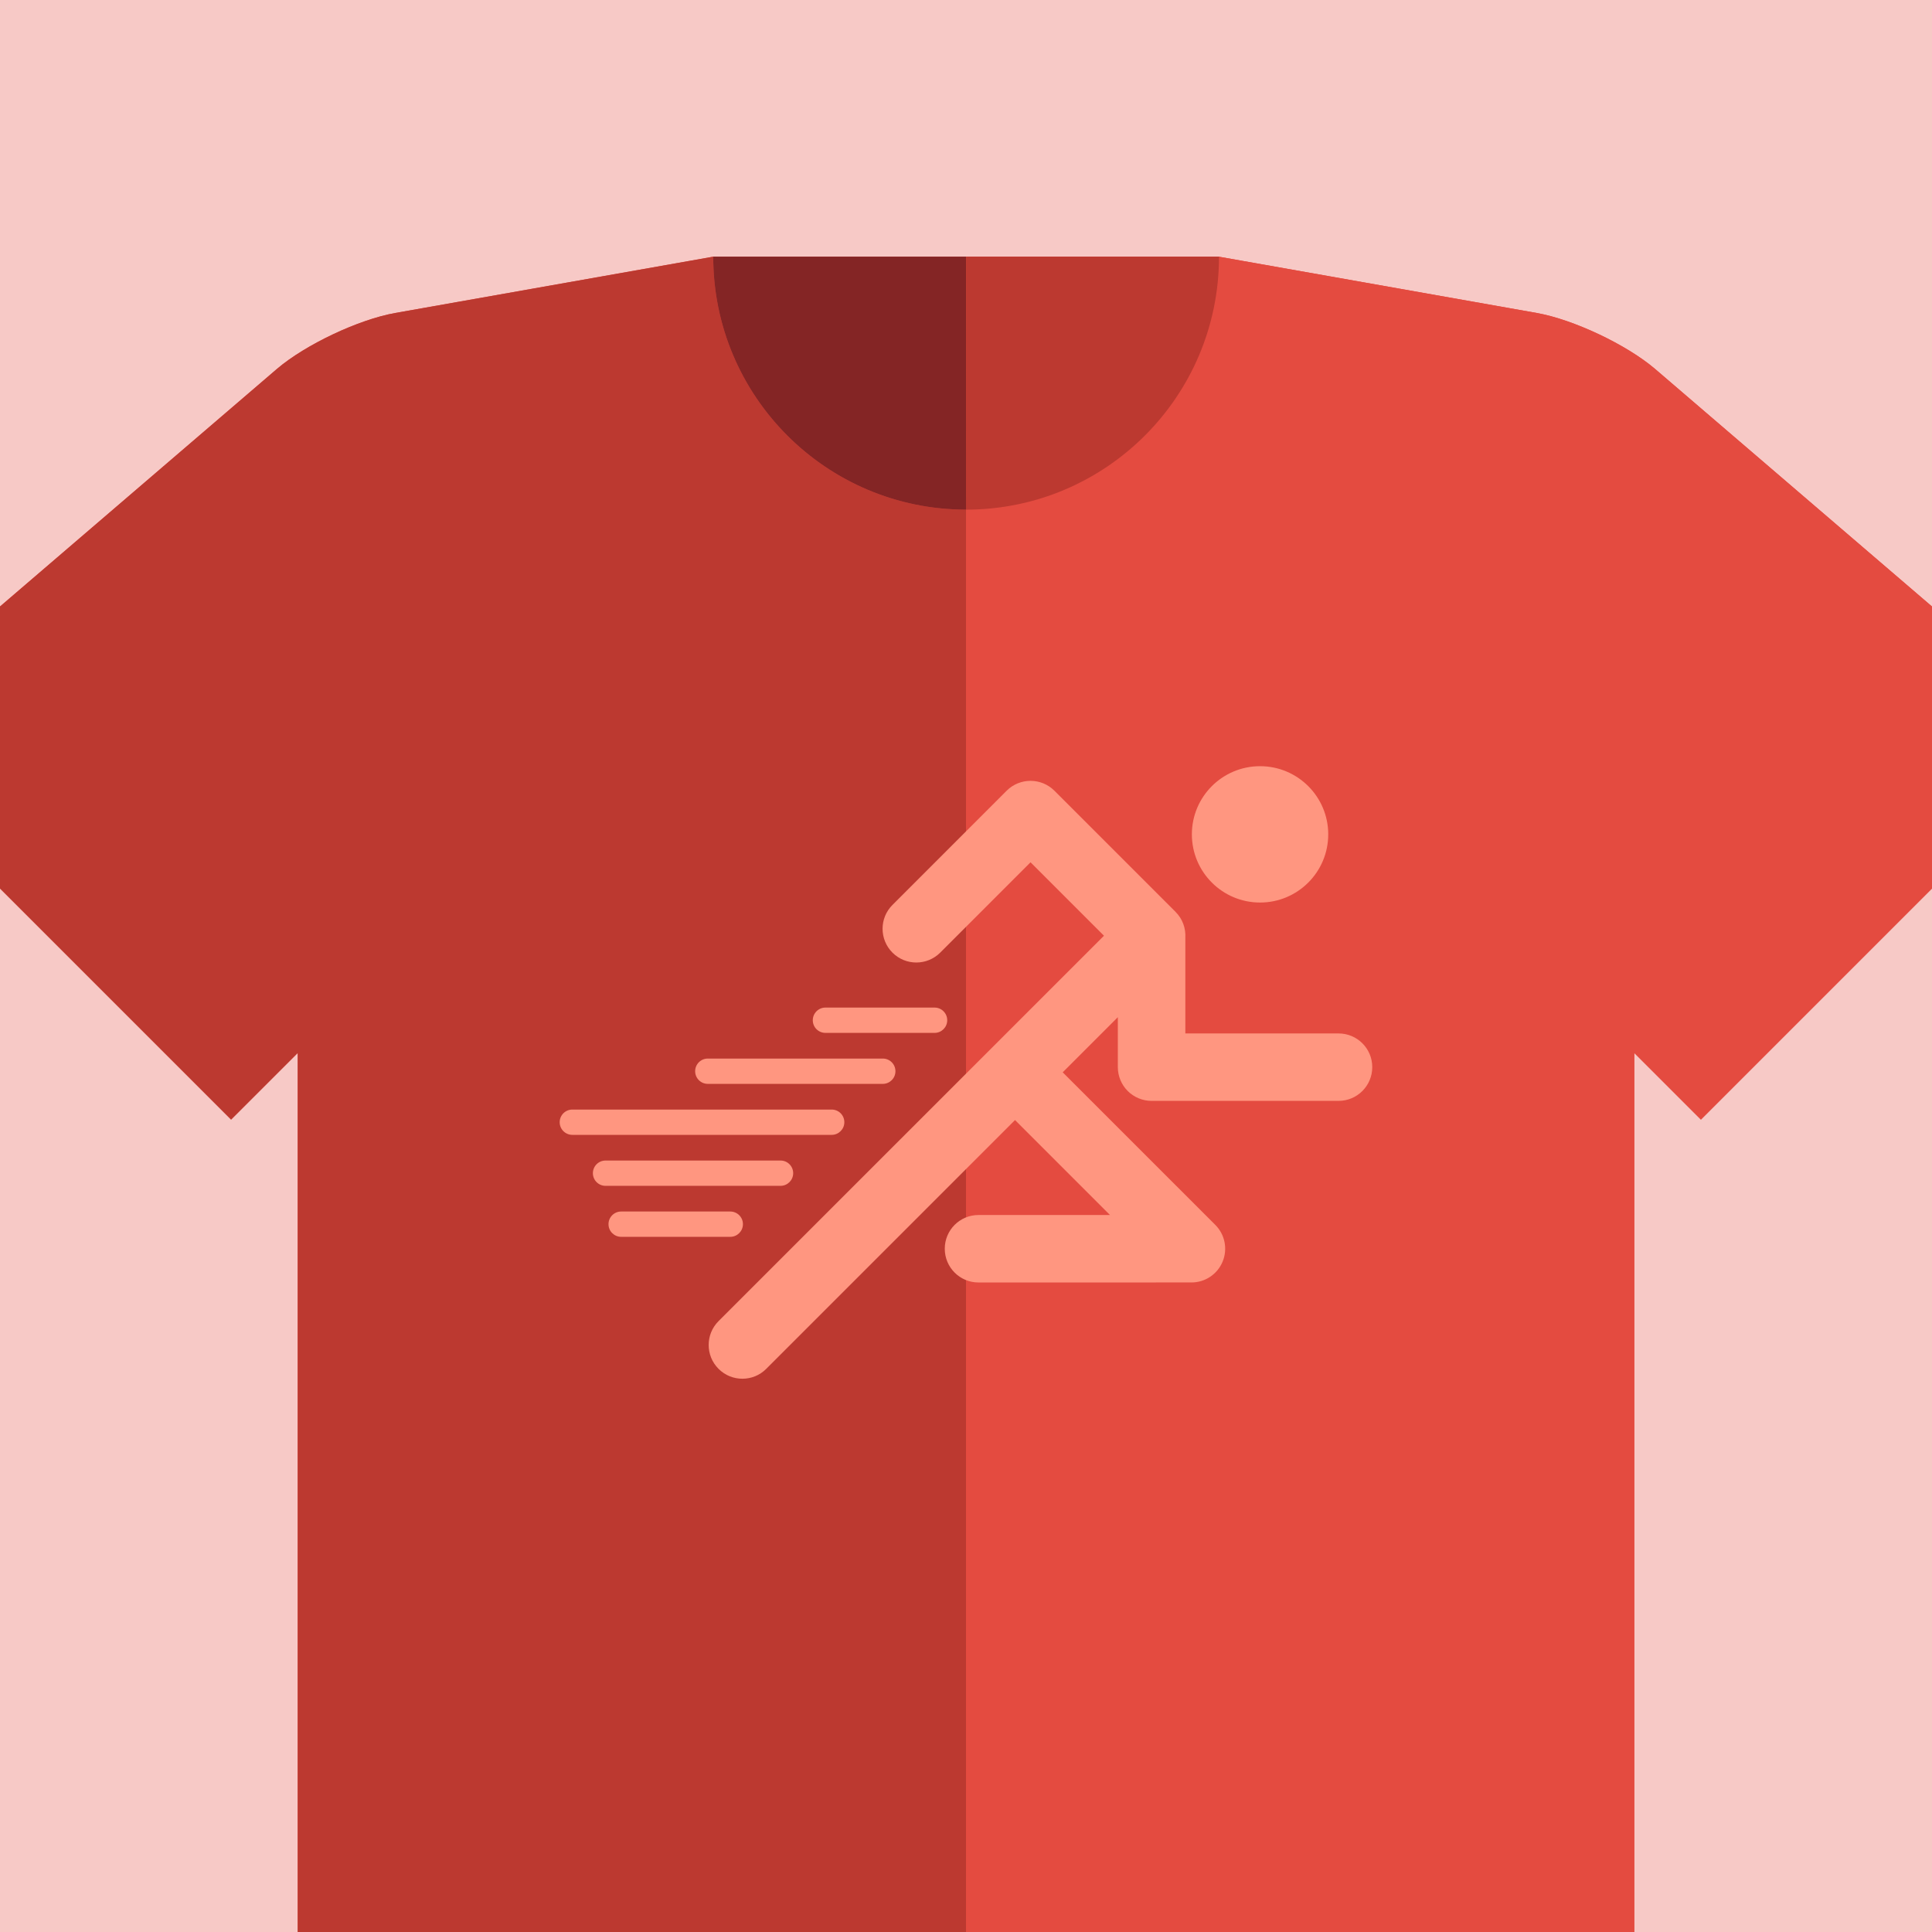 <?xml version="1.0" encoding="utf-8"?>
<!-- Generator: Adobe Illustrator 23.1.1, SVG Export Plug-In . SVG Version: 6.00 Build 0)  -->
<svg version="1.1" xmlns="http://www.w3.org/2000/svg" xmlns:xlink="http://www.w3.org/1999/xlink" x="0px" y="0px"
	 viewBox="0 0 100 100" enable-background="new 0 0 100 100" xml:space="preserve">
<g id="Capa_2">
</g>
<g id="Capa_3">
	<g>
		<g>
			<rect opacity="0.3" fill="#E44B40" width="100" height="100"/>
			<g>
				<defs>
					<rect id="SVGID_43_" x="0" width="100" height="100"/>
				</defs>
				<clipPath id="SVGID_2_">
					<use xlink:href="#SVGID_43_"  overflow="visible"/>
				</clipPath>
				<path clip-path="url(#SVGID_2_)" fill="#E44B40" d="M85.658,19.089c-1.477-1.256-4.215-2.55-6.115-2.889L64.23,13.488
					c-0.655-0.116-1.081-0.191-1.135-0.201c0,0,0-0.001,0-0.001v-0.001h-0.012l-13.077,0.001H36.917v-0.001l-0.002,0.001h0.001
					c0,0-0.445,0.079-1.146,0.203L20.456,16.2c-1.899,0.339-4.638,1.634-6.115,2.889L-7.856,38.132L11.961,57.95l3.449-3.448v58.11
					h69.18v-58.11l3.449,3.448l19.817-19.818L85.658,19.089z"/>
				<g clip-path="url(#SVGID_2_)">
					<g>
						<g>
							<g>
								<path fill="#BC3930" d="M36.917,13.286v-0.001l-0.002,0.001h0.001c0,0-0.445,0.079-1.146,0.203L20.456,16.2
									c-1.899,0.339-4.638,1.634-6.115,2.89L-7.856,38.132L11.961,57.95l3.449-3.448v58.11H50V26.379
									C42.774,26.374,36.917,20.515,36.917,13.286z"/>
								<path fill="#E44B40" d="M63.083,13.286v-0.001l0.001,0.001l0,0c0,0,0.445,0.079,1.146,0.203L79.543,16.2
									c1.9,0.339,4.639,1.634,6.115,2.89l22.198,19.043L88.039,57.95l-3.449-3.448v58.11H50V26.379
									C57.226,26.374,63.083,20.515,63.083,13.286z"/>
							</g>
							<path fill="#842525" d="M36.917,13.286c0,7.229,5.857,13.088,13.083,13.093l0.006-13.093H36.917z"/>
							<path fill="#BC3930" d="M50.006,13.286L50,26.379h0.005c7.23-0.003,13.09-5.863,13.09-13.093v-0.001L50.006,13.286z"/>
						</g>
						<path fill="#FF9680" d="M65.22,46.715c1.949,0,3.529-1.579,3.529-3.529c0-1.949-1.58-3.528-3.529-3.528
							c-1.949,0-3.529,1.579-3.529,3.528C61.691,45.136,63.271,46.715,65.22,46.715z M42.724,53.462h5.649
							c0.362,0,0.655-0.293,0.655-0.655c0-0.362-0.293-0.655-0.655-0.655h-5.649c-0.361,0-0.654,0.294-0.654,0.655
							C42.069,53.169,42.363,53.462,42.724,53.462z M36.636,56.101h9.058c0.361,0,0.654-0.293,0.654-0.655
							c0-0.362-0.293-0.655-0.654-0.655h-9.058c-0.362,0-0.655,0.293-0.655,0.655C35.981,55.808,36.274,56.101,36.636,56.101z
							 M38.454,63.363c0-0.362-0.293-0.655-0.655-0.655h-5.649c-0.361,0-0.654,0.294-0.654,0.655c0,0.362,0.293,0.655,0.654,0.655
							h5.649C38.161,64.018,38.454,63.725,38.454,63.363z M69.284,53.491h-7.931v-4.959c0.026-0.478-0.138-0.964-0.503-1.329v-0.001
							l-6.275-6.275c-0.682-0.681-1.788-0.681-2.47,0l-5.911,5.912c-0.683,0.681-0.683,1.787,0,2.47c0.681,0.681,1.787,0.681,2.47,0
							l4.676-4.677l3.801,3.801L37.192,68.381c-0.682,0.682-0.682,1.788,0,2.47c0.341,0.342,0.788,0.512,1.235,0.512
							c0.447,0,0.893-0.17,1.234-0.512l12.877-12.877l4.915,4.915h-6.807c-0.966,0-1.745,0.781-1.745,1.746
							c0,0.964,0.779,1.746,1.745,1.746l11.023-0.001c0.707,0,1.343-0.425,1.613-1.077c0.271-0.653,0.121-1.404-0.379-1.904
							l-7.897-7.896l2.853-2.853v2.586c0,0.459,0.186,0.909,0.511,1.234c0.325,0.326,0.775,0.512,1.235,0.512h9.677
							c0.964,0,1.746-0.782,1.746-1.746C71.03,54.272,70.248,53.491,69.284,53.491z M43.703,58.086c0-0.363-0.292-0.655-0.654-0.655
							H29.624c-0.362,0-0.655,0.293-0.655,0.655c0,0.361,0.293,0.654,0.655,0.654h13.424C43.41,58.74,43.703,58.446,43.703,58.086z
							 M41.055,60.724c0-0.362-0.293-0.655-0.654-0.655h-9.058c-0.362,0-0.655,0.293-0.655,0.655c0,0.362,0.293,0.655,0.655,0.655
							H40.4C40.762,61.378,41.055,61.085,41.055,60.724z"/>
					</g>
				</g>
			</g>
		</g>
	</g>
</g>
</svg>
